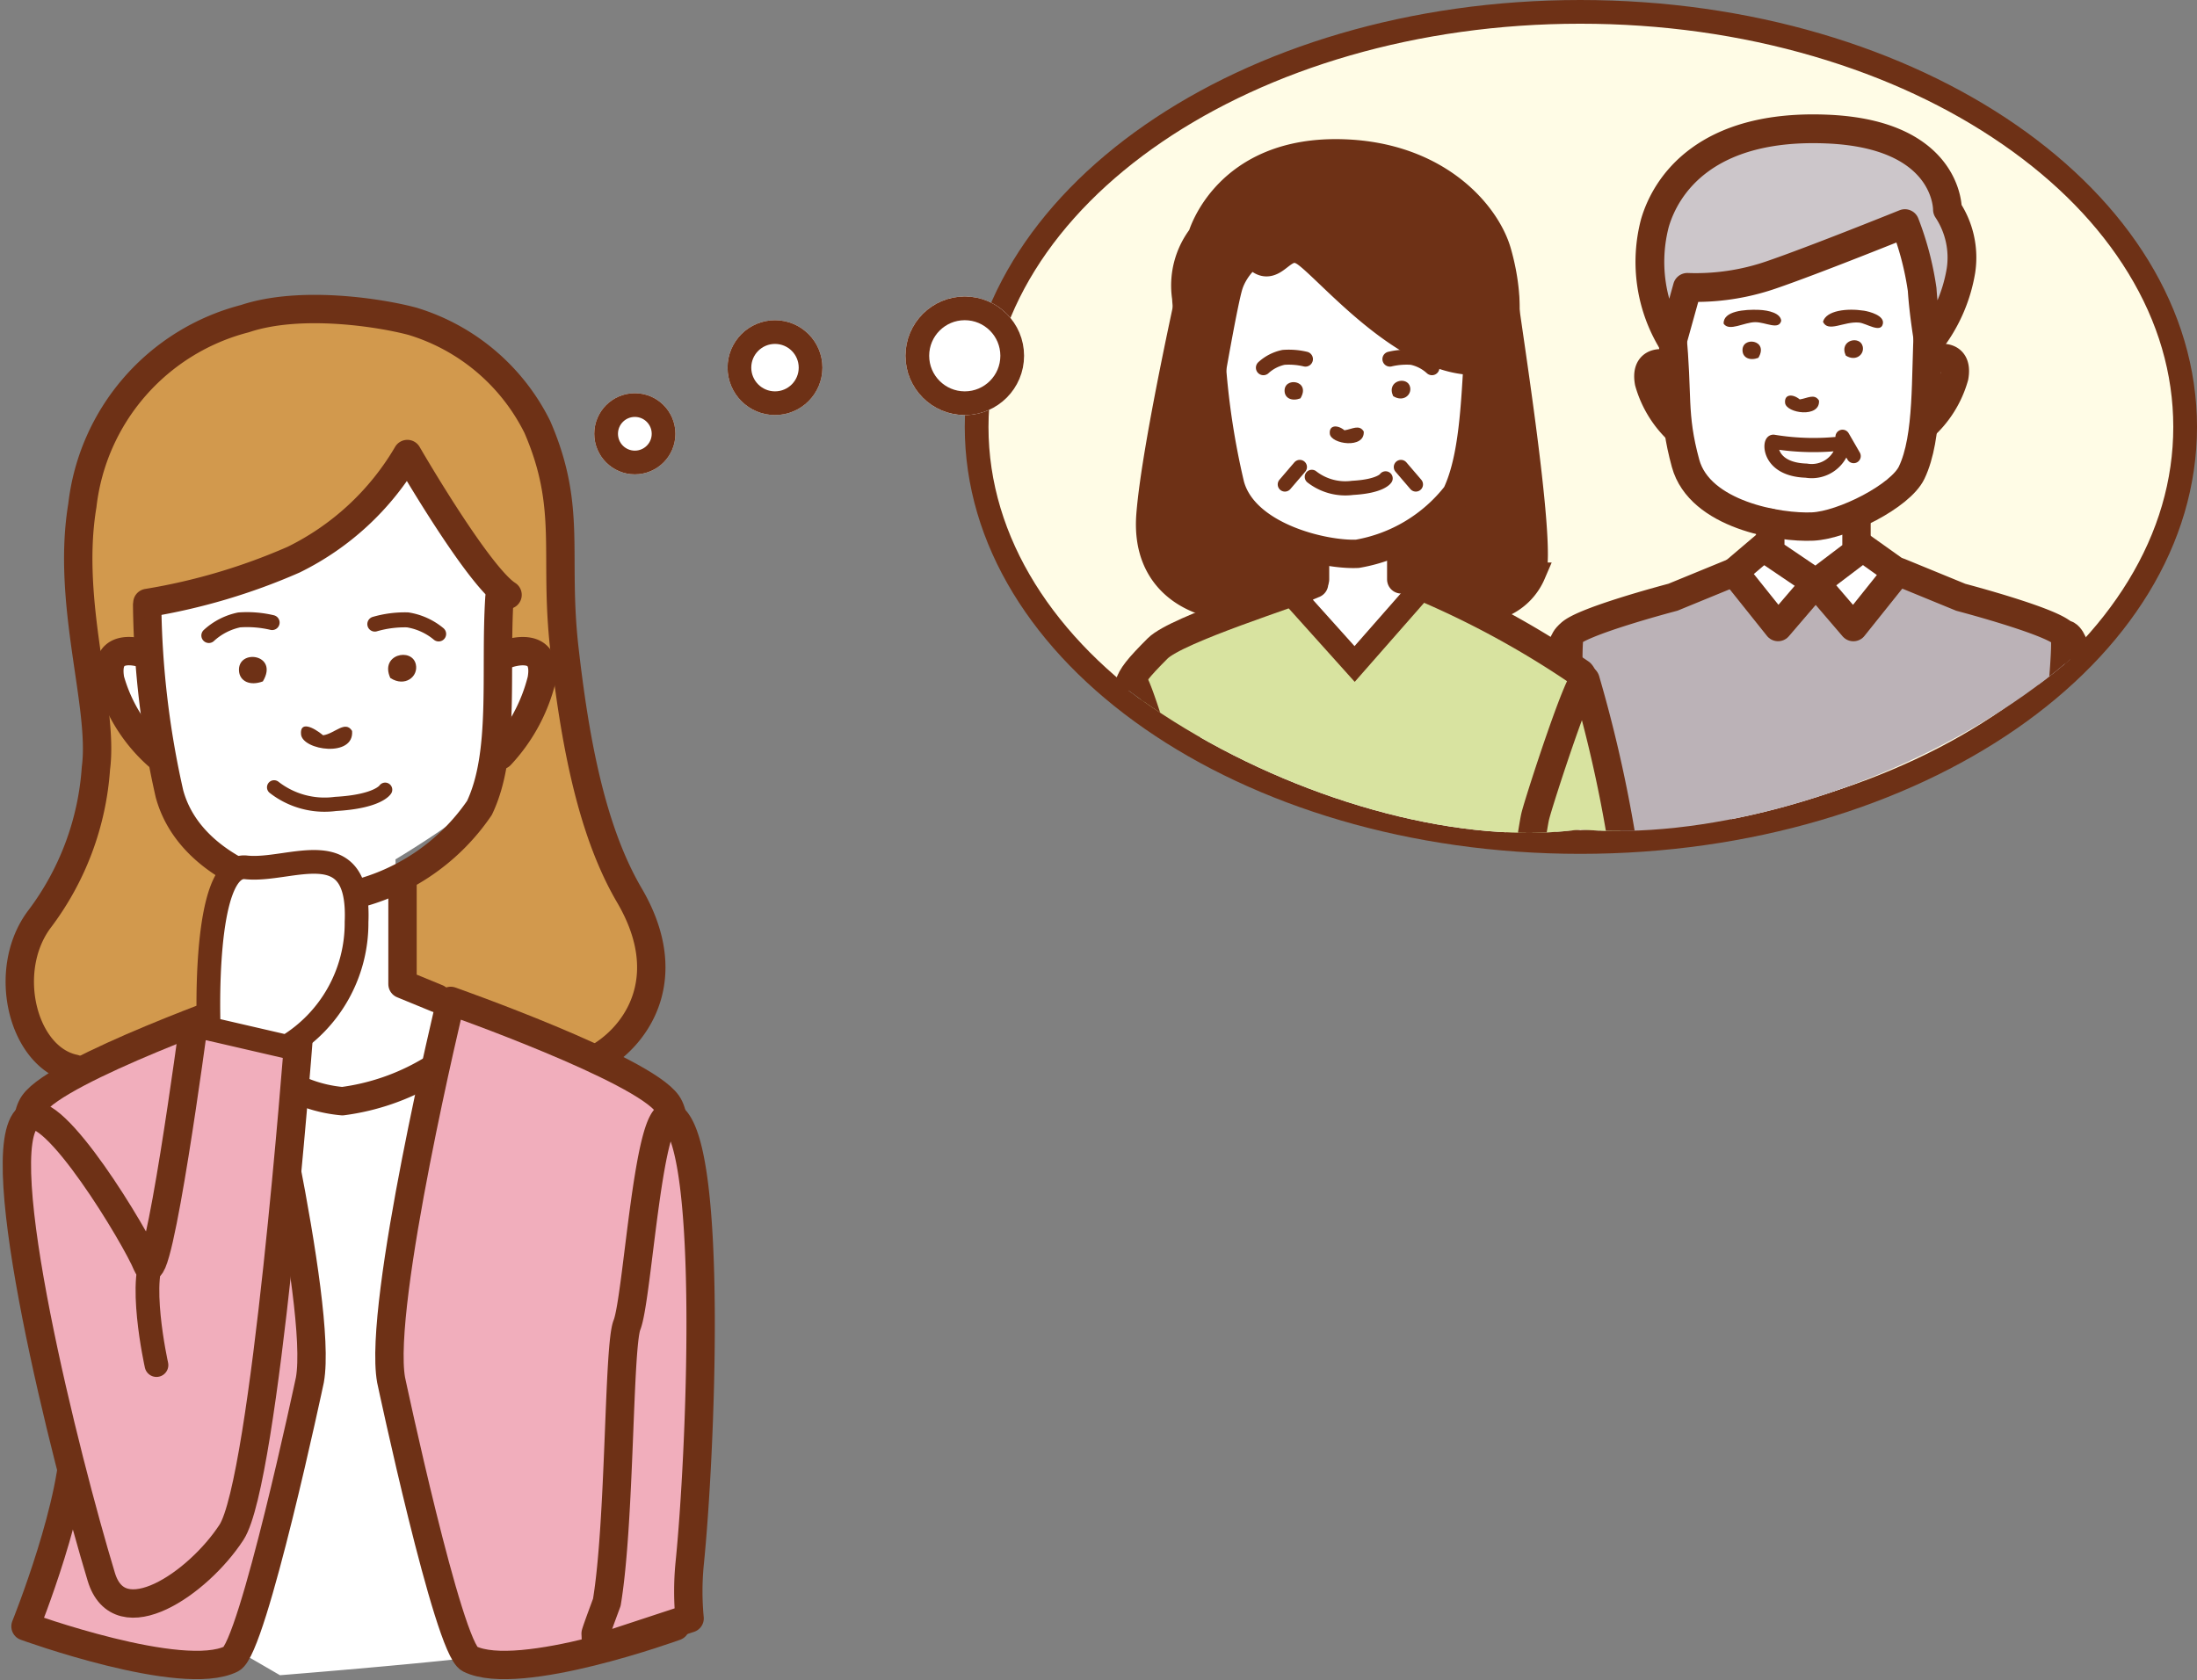 <svg xmlns="http://www.w3.org/2000/svg" xmlns:xlink="http://www.w3.org/1999/xlink" width="92.615" height="70.842" viewBox="0 0 92.615 70.842"><rect x="0" y="0" width="92.615" height="70.842" fill="#808080" stroke="none"/><defs><clipPath id="a"><path d="M26,0C40.359,0,52,8.059,52,18S36.186,35.829,26,34.971C16.2,36.32.055,27.941.055,18S11.641,0,26,0Z" transform="translate(3457.889 4063.198)" fill="#fff" stroke="#6e3116" stroke-width="1"/></clipPath></defs><g transform="translate(-3432.423 -4077.386)"><g transform="translate(3473.038 4077.386)" fill="#fffce6"><path d="M 26 35.5 C 22.538 35.5 19.183 35.031 16.029 34.106 C 12.99 33.214 10.265 31.94 7.928 30.317 C 5.605 28.705 3.785 26.83 2.516 24.746 C 1.215 22.607 0.555 20.338 0.555 18 C 0.555 15.662 1.215 13.393 2.516 11.254 C 3.785 9.17 5.605 7.295 7.928 5.683 C 10.265 4.06 12.99 2.786 16.029 1.894 C 19.183 0.969 22.538 0.5 26 0.5 C 40.061 0.5 51.5 8.35 51.5 18 C 51.5 27.65 40.061 35.5 26 35.5 Z" stroke="none"/><path d="M 26 1 C 12.245 1 1.055 8.626 1.055 18 C 1.055 27.374 12.245 35 26 35 C 29.415 35 32.725 34.538 35.839 33.626 C 38.832 32.749 41.516 31.498 43.816 29.906 C 46.088 28.333 47.867 26.509 49.103 24.485 C 50.362 22.425 51 20.243 51 18 C 51 15.757 50.362 13.575 49.103 11.515 C 47.867 9.491 46.088 7.667 43.816 6.094 C 41.516 4.502 38.832 3.251 35.839 2.374 C 32.725 1.462 29.415 1 26 1 M 26 0 C 40.359 0 52 8.059 52 18 C 52 27.941 40.359 36 26 36 C 11.641 36 0.055 27.941 0.055 18 C 0.055 8.059 11.641 0 26 0 Z" stroke="none" fill="#6e3116"/></g><path d="M491.538,364.077a22.137,22.137,0,0,1-1.3,2.7l-.973,1.768a28.4,28.4,0,0,0,.865,3.844c.325.623,2.164,5.093,2.164,5.093l4.76,3.95-1.622,3.116,2.163,3.638-6.167,20.475,5.194,3.014s10.494-.832,10.494-1.143-.325-11.225-.325-11.225L503.438,383.1l-1.838-1.249-.109-4.573s3.463-2.078,3.463-2.6a13.005,13.005,0,0,1,.648-2.286s1.731-.727,2.056-1.974.757-1.768.216-2.7-3.029-6.756-3.354-7.276-4.868-2.39-4.868-2.39Z" transform="translate(2947.604 3736.341)" fill="#fff" fill-rule="evenodd"/><path d="M502.105,354.709a18.636,18.636,0,0,0-6.85-.458c-1.255.229-5.023,2.627-5.936,5.367a21.8,21.8,0,0,0-.913,7.421c.114,1.254.685,5.593.228,7.42s-2.854,6.05-2.854,7.42.8,4.11,1.37,4.224,3.425-1.141,3.425-1.141l6.507-2.055-.457-4.224a13.366,13.366,0,0,1-3.31-2.4,7.777,7.777,0,0,1-1.941-3.995c0-.686-.8-.8-.8-.8s-1.484-1.941-1.142-2.512a2.324,2.324,0,0,1,1.256-.8l.456-1.713s4.8-1.141,5.48-1.369,3.54-1.941,4-2.854a7.567,7.567,0,0,1,1.484-1.827s1.6,3.882,2.055,4.11a8.556,8.556,0,0,1,1.484,1.713l.114,2.168s1.827-.57,1.941.685-2.055,4-2.055,4-.228,2.74-1.256,3.425S501.763,378,501.763,378l.342,4.909,7.991,2.968s1.37-.229,1.713-2.283a8.874,8.874,0,0,0-.343-4.338c-.342-1.6-1.94-3.312-2.169-5.138s-1.255-7.534-1.255-10.16-.457-5.822-1.941-7.192a11.28,11.28,0,0,0-4-2.055" transform="translate(2947.604 3736.341)" fill="#d2994d" fill-rule="evenodd"/><path d="M491.6,410.419" transform="translate(2947.604 3736.341)" fill="none" stroke="#6e3116" stroke-linecap="round" stroke-linejoin="round" stroke-width="1.196"/><path d="M501.273,369.63c-.457-1,.916-1.3,1.076-.573.114.512-.458.974-1.076.573" transform="translate(2947.604 3736.341)" fill="#6e3116" fill-rule="evenodd"/><path d="M495.9,369.774c-.55.205-.971-.012-1.005-.431-.077-.966,1.7-.726,1.005.431" transform="translate(2947.604 3736.341)" fill="#6e3116" fill-rule="evenodd"/><path d="M496.373,374.24a3.463,3.463,0,0,0,2.591.7c1.793-.1,2.092-.6,2.092-.6" transform="translate(2947.604 3736.341)" fill="none" stroke="#6e3116" stroke-linecap="round" stroke-linejoin="round" stroke-width="0.598"/><path d="M490.863,368.6s-1.694-.6-1.4,1.1a6.719,6.719,0,0,0,1.993,3.188" transform="translate(2947.604 3736.341)" fill="none" stroke="#6e3116" stroke-linecap="round" stroke-linejoin="round" stroke-width="1.196"/><path d="M505.915,372.888a7.237,7.237,0,0,0,1.737-3.188c.3-1.694-1.4-1.1-1.4-1.1" transform="translate(2947.604 3736.341)" fill="none" stroke="#6e3116" stroke-linecap="round" stroke-linejoin="round" stroke-width="1.196"/><path d="M499.661,371.862c.1,1.136-2.089.824-2.152.144-.052-.561.493-.322.932.04.491-.071.934-.645,1.22-.184" transform="translate(2947.604 3736.341)" fill="#6e3116" fill-rule="evenodd"/><path d="M501.787,378.289v4.249l1.46.6" transform="translate(2947.604 3736.341)" fill="none" stroke="#6e3116" stroke-linecap="round" stroke-linejoin="round" stroke-width="1.196"/><path d="M496.829,378.628v3.91l-1.459.711" transform="translate(2947.604 3736.341)" fill="none" stroke="#6e3116" stroke-linecap="round" stroke-linejoin="round" stroke-width="1.196"/><path d="M493.623,367.839a2.7,2.7,0,0,1,1.278-.657,4.591,4.591,0,0,1,1.389.111" transform="translate(2947.604 3736.341)" fill="none" stroke="#6e3116" stroke-linecap="round" stroke-linejoin="round" stroke-width="0.632"/><path d="M503.31,367.773a2.706,2.706,0,0,0-1.31-.593,4.561,4.561,0,0,0-1.38.178" transform="translate(2947.604 3736.341)" fill="none" stroke="#6e3116" stroke-linecap="round" stroke-linejoin="round" stroke-width="0.632"/><path d="M505.873,366.239c-.2,3.188.252,6.579-.844,8.871a8.947,8.947,0,0,1-5.766,3.757c-2.092.1-6.408-1.066-7.3-4.355a37.888,37.888,0,0,1-.94-7.9" transform="translate(2947.604 3736.341)" fill="none" stroke="#6e3116" stroke-linecap="round" stroke-linejoin="round" stroke-width="1.196"/><path d="M491.032,366.467a25.682,25.682,0,0,0,6.165-1.826,11.345,11.345,0,0,0,4.794-4.453s2.968,5.137,4.224,5.937" transform="translate(2947.604 3736.341)" fill="none" stroke="#6e3116" stroke-linecap="round" stroke-linejoin="round" stroke-width="1.196"/><path d="M510.21,385.532c1.6-1.027,3.082-3.425,1.142-6.735-1.577-2.69-2.284-6.393-2.739-10.389s.342-5.936-1.142-9.361a8.691,8.691,0,0,0-5.251-4.452c-1.257-.343-4.681-.914-7.078-.115a9.212,9.212,0,0,0-6.851,7.877c-.688,4.13.915,8.448.572,11.074a11.893,11.893,0,0,1-2.4,6.393c-1.6,2.169-.685,5.822,1.484,6.279" transform="translate(2947.604 3736.341)" fill="none" stroke="#6e3116" stroke-linecap="round" stroke-linejoin="round" stroke-width="1.196"/><path d="M487.606,398.2c-.455-2.169-2.4-9.133-1.369-10.617s9.133-4.338,9.133-4.338,3.082,12.786,2.512,15.982c0,0-2.4,11.3-3.311,11.759-2.068,1.034-8.677-1.37-8.677-1.37s2.169-5.366,2.055-8.22Z" transform="translate(2947.604 3736.341)" fill="#f1aebc" fill-rule="evenodd"/><path d="M487.606,398.2c-.455-2.169-2.4-9.133-1.369-10.617s9.133-4.338,9.133-4.338,3.082,12.786,2.512,15.982c0,0-2.4,11.3-3.311,11.759-2.068,1.034-8.677-1.37-8.677-1.37s2.169-5.366,2.055-8.22Z" transform="translate(2947.604 3736.341)" fill="none" stroke="#6e3116" stroke-linecap="round" stroke-linejoin="round" stroke-width="1.196"/><path d="M511.581,398.2c.457-2.169,2.4-9.133,1.37-10.617s-9.133-4.338-9.133-4.338-3.082,12.786-2.512,15.982c0,0,2.4,11.3,3.311,11.759,2.068,1.034,8.675-1.37,8.675-1.37s-2.169-5.366-2.053-8.22Z" transform="translate(2947.604 3736.341)" fill="#f1aebc" fill-rule="evenodd"/><path d="M511.581,398.2c.457-2.169,2.4-9.133,1.37-10.617s-9.133-4.338-9.133-4.338-3.082,12.786-2.512,15.982c0,0,2.4,11.3,3.311,11.759,2.068,1.034,8.675-1.37,8.675-1.37s-2.169-5.366-2.053-8.22Z" transform="translate(2947.604 3736.341)" fill="none" stroke="#6e3116" stroke-linecap="round" stroke-linejoin="round" stroke-width="1.196"/><path d="M496.283,386.332a5.777,5.777,0,0,0,2.968,1.141,9.66,9.66,0,0,0,3.654-1.255" transform="translate(2947.604 3736.341)" fill="none" stroke="#6e3116" stroke-linecap="round" stroke-linejoin="round" stroke-width="1.196"/><path d="M486.009,388.158c1.016-.813,5.708,8.562,6.165,9.7s.933-13.3.933-13.3l4.168.736a72.469,72.469,0,0,1-1.226,9.317c-2.735,7.167-6.245,16.263-6.729,14.661-1.486-4.909-5.024-19.75-3.311-21.12" transform="translate(2947.604 3736.341)" fill="#f1aebc" fill-rule="evenodd"/><path d="M486.009,388.158c1.016-.813,4.557,5.072,5.014,6.214s1.961-10.175,1.961-10.175l4.413.736s-1.405,18.549-2.82,20.718-4.722,4.411-5.488,1.877C487.6,402.618,484.3,389.528,486.009,388.158Z" transform="translate(2947.604 3736.341)" fill="none" stroke="#6e3116" stroke-linecap="round" stroke-linejoin="round" stroke-width="1.196"/><path d="M4262.61,4063.347s-1.864-6.761,0-6.979,4.35-2.617,5.061,1.2a6.083,6.083,0,0,1-1.687,5.78Z" transform="translate(201.917 -797.327) rotate(13)" fill="#fff" stroke="#6e3116" stroke-width="1"/><path d="M4234.4,4081.94s-.857-3.844,0-4.788" transform="translate(-795.381 53)" fill="none" stroke="#6e3116" stroke-linecap="round" stroke-width="1"/><g transform="translate(15.149 14.188)" clip-path="url(#a)"><g transform="translate(208.952 85.151)"><g transform="translate(3253.571 3983.474)"><path d="M3273.326,3992.17c0,.47,1.764,11.126,1.233,12.187a2.489,2.489,0,0,1-2.807,1.451,11.759,11.759,0,0,1-3.277-2.131,9.538,9.538,0,0,1-4.217,1.55,16.386,16.386,0,0,1-1.613.58c-2.068.171-4.577-.881-4.337-3.962s1.976-10.7,1.976-10.7,9.107-3.373,11.468.193S3273.326,3992.17,3273.326,3992.17Z" transform="translate(-3255.156 -3985.566)" fill="#6e3116" stroke="#6e3116" stroke-width="1"/><path d="M4059.977,3978.046l-5.863-6.922-1.792-10.26,7.655-9.365v-2.036a4.11,4.11,0,0,1-2.932-1.955c-.9-1.71-2.769-7.655-1.547-8.876s3.42-3.99,7-1.547,4.479,4.153,4.072,5.945c-.081-.081,1.14-.57,1.3,0s-1.3,2.932-1.3,2.932a5.058,5.058,0,0,1-3.013,3.013c-.244.082,0,1.954,0,1.954l6.026,13.925s-2.85,12.052-6.678,12.622S4059.977,3978.046,4059.977,3978.046Z" transform="translate(-4049.83 -3931.702)" fill="#fff"/><g transform="translate(16.733)"><path d="M4141.9,4001.544h0l-.408,1.557a5.76,5.76,0,0,1,0,.89h1.112s-.408,2.52.778,2.817c.148-.111.741,0,.741,0s-.111,2.187.37,2.187,1.632-1.779,1.668-2.187a25.7,25.7,0,0,0-.89-3.225h.593l-.593-2.039" transform="translate(-4116.526 -3953.67)" fill="#fff"/><path d="M4121.9,3961.052c-4.316,3.5-4.4-8.55-4.072-10.016s2.443-2.606,2.443-2.606v-1.3s-3.583-.244-3.909-3.583c.163-.244-1.873-2.036-.814-2.606a.877.877,0,0,1,.814,0v-1.628l.489-2.361s9.2-4.072,9.446-3.013a47.7,47.7,0,0,1,.488,6.6c.326.652,1.221-.9,1.3.407a2.626,2.626,0,0,1-1.3,2.117,2.95,2.95,0,0,1-1.058,2.851c-1.466,1.221-1.955,1.221-1.955,1.221v1.3l1.955,1.873S4126.214,3957.55,4121.9,3961.052Z" transform="translate(-4107.714 -3930.913)" fill="#fff"/><path d="M511.808,271.564c-.1.41-.654.059-1.095.06-.466,0-1.1.41-1.333.064-.024-.537.887-.607,1.489-.583.423.018.91.143.939.46" transform="translate(-498.702 -263.468)" fill="#6e3116" fill-rule="evenodd"/><path d="M515.686,271.607c.134-.478,1.011-.58,1.733-.467.22.035.865.2.792.551-.084.413-.694-.02-1-.05-.636-.063-1.313.435-1.525-.034" transform="translate(-500.82 -263.467)" fill="#6e3116" fill-rule="evenodd"/><path d="M517.1,273.682c-.3-.663.608-.861.715-.381.076.341-.3.647-.715.381" transform="translate(-501.273 -264.118)" fill="#6e3116" fill-rule="evenodd"/><path d="M511.247,273.806c-.365.136-.645-.008-.667-.286-.052-.642,1.129-.482.667.286" transform="translate(-499.105 -264.146)" fill="#6e3116" fill-rule="evenodd"/><path d="M529.243,292.37s1.131.7,1.261,1.131,1.565,11,1.609,11.22.478,4.262.478,4.262l1.087,7.828.361,2.677-4.567.529-.273-2.207-1.7-4.653.218-8.784-.087-6.74Z" transform="translate(-504.787 -270.609)" fill="#bbb2b7" fill-rule="evenodd"/><path d="M497.167,293.517s-.565,1.913-.608,2.175-1.566,11.741-1.566,11.741l-.218,2.479-1.435,9.959,4.436.87.7-1.739,1.87-11.307Z" transform="translate(-493.318 -270.994)" fill="#bbb2b7" fill-rule="evenodd"/><path d="M513.492,287.753l2.581,1.059s4.038,1.059,4.369,1.589-1.725,16.51-1.725,16.51c0,1.39,1.368,9.438,1.368,9.438s-1.589.463-2.383.794-6.95.728-7.15.464-1.3.725-1.3.725a4.267,4.267,0,0,0-1.675-.593c-.529.066-7.876-.6-7.876-.6a17.581,17.581,0,0,0,.4-1.787c.368-2.09,1.016-7.385.949-7.982,0,0-1.085-10.189-1.412-14.433a11.74,11.74,0,0,1-.067-2.54c.331-.53,4.37-1.589,4.37-1.589l2.581-1.059a12.16,12.16,0,0,1,1.6,2.245c.349.826,1.629-1.691,1.629-1.691s1.7,3.04,2,1.691a4.231,4.231,0,0,1,1.741-2.245" transform="translate(-495.393 -269.059)" fill="#bbb2b7" fill-rule="evenodd"/><path d="M506.515,287.753l-2.581,1.059s-4.039,1.059-4.37,1.589a11.74,11.74,0,0,0,.067,2.54c.327,4.244,1.412,14.433,1.412,14.433.066.6-.581,5.891-.95,7.982a17.492,17.492,0,0,1-.4,1.787s7.348.662,7.876.6,1.788-2.714,1.788-2.714.993,2.316,1.191,2.581,6.355-.132,7.15-.464,2.383-.794,2.383-.794-1.367-8.048-1.367-9.438c0,0,2.055-15.98,1.724-16.51s-4.369-1.589-4.369-1.589l-2.581-1.059" transform="translate(-495.393 -269.059)" fill="none" stroke="#6e3116" stroke-linecap="round" stroke-linejoin="round" stroke-width="1.196"/><path d="M516.907,272.109c-.133,2.118.027,4.68-.7,6.2-.471.985-2.886,2.209-4.17,2.27-1.39.066-4.766-.484-5.362-2.668-.567-2.081-.306-2.876-.569-5.474" transform="translate(-497.603 -263.807)" fill="none" stroke="#6e3116" stroke-linejoin="round" stroke-width="1.196"/><path d="M506.267,266.3l-.636,2.284a6.447,6.447,0,0,1-.731-5c.47-1.6,2.157-4.189,7.307-3.956,5.078.23,5.024,3.389,5.024,3.389a3.663,3.663,0,0,1,.569,2.581,6.627,6.627,0,0,1-1.359,3.045s-.208-1.192-.276-2.251a12.652,12.652,0,0,0-.728-2.78s-3.836,1.548-5.651,2.168a9.744,9.744,0,0,1-3.519.519" transform="translate(-497.118 -259.611)" fill="#ccc6ca" fill-rule="evenodd"/><path d="M506.267,266.3l-.636,2.284a6.447,6.447,0,0,1-.731-5c.47-1.6,2.157-4.189,7.307-3.956,5.078.23,5.024,3.389,5.024,3.389a3.663,3.663,0,0,1,.569,2.581,6.627,6.627,0,0,1-1.359,3.045s-.208-1.192-.276-2.251a12.652,12.652,0,0,0-.728-2.78s-3.836,1.548-5.651,2.168A9.744,9.744,0,0,1,506.267,266.3Z" transform="translate(-497.118 -259.611)" fill="none" stroke="#6e3116" stroke-linejoin="round" stroke-width="1.213"/><path d="M515.46,279.541a1.357,1.357,0,0,1-1.574,1.157c-1.626-.049-1.552-1.26-1.38-1.217A10.389,10.389,0,0,0,515.46,279.541Z" transform="translate(-499.723 -266.282)" fill="none" stroke="#6e3116" stroke-linecap="round" stroke-linejoin="round" stroke-width="0.598"/><path d="M505.555,274.566s-1.125-.4-.927.727a4.462,4.462,0,0,0,1.324,2.119" transform="translate(-497.099 -264.609)" fill="none" stroke="#6e3116" stroke-linejoin="round" stroke-width="1.196"/><path d="M522.424,274.227s1.125-.4.927.727a4.457,4.457,0,0,1-1.324,2.118" transform="translate(-502.949 -264.495)" fill="none" stroke="#6e3116" stroke-linejoin="round" stroke-width="1.196"/><path d="M514.708,276.751c.063.755-1.388.547-1.43.1-.035-.373.327-.383.619-.143.326-.048.62-.259.811.047" transform="translate(-500.01 -265.295)" fill="#6e3116" fill-rule="evenodd"/><path d="M512.342,284.51v1.238l1.92,1.3,1.714-1.3v-1.463" transform="translate(-499.697 -267.895)" fill="none" stroke="#6e3116" stroke-linecap="round" stroke-linejoin="round" stroke-width="1.196"/><path d="M511.374,286.059l-1.324,1.126L511.9,289.5l1.589-1.853" transform="translate(-498.928 -268.49)" fill="none" stroke="#6e3116" stroke-linecap="round" stroke-linejoin="round" stroke-width="1.196"/><path d="M515.222,287.648l1.589,1.854,1.853-2.317-1.582-1.125" transform="translate(-500.664 -268.49)" fill="none" stroke="#6e3116" stroke-linecap="round" stroke-linejoin="round" stroke-width="1.196"/><path d="M497.513,291.739c-.463.265-.728,2.383-.927,3.376s-1.39,12.246-1.39,12.246c-.2.662-1.788,11.915-1.788,11.915l4.568.529.265-1.06" transform="translate(-493.341 -270.397)" fill="none" stroke="#6e3116" stroke-linecap="round" stroke-linejoin="round" stroke-width="1.196"/><path d="M530.8,291.739c.464.265.729,2.383.927,3.376s1.39,12.246,1.39,12.246c.2.662,1.788,11.915,1.788,11.915l-4.568.529-.264-1.622" transform="translate(-505.648 -270.397)" fill="none" stroke="#6e3116" stroke-linecap="round" stroke-linejoin="round" stroke-width="1.196"/><path d="M497.735,333.975l-.141.844-4.288-.422.211-.7" transform="translate(-493.306 -284.483)" fill="none" stroke="#6e3116" stroke-linecap="round" stroke-linejoin="round" stroke-width="0.897"/><path d="M535.09,333.694l.211.7-4.288.422-.14-.844" transform="translate(-505.918 -284.483)" fill="none" stroke="#6e3116" stroke-linecap="round" stroke-linejoin="round" stroke-width="0.897"/><path d="M498.226,335.629a5.709,5.709,0,0,1-.308,1.971c-.246.554-1.047.8-1.047.308a5.513,5.513,0,0,1,.246-1.54" transform="translate(-494.503 -285.132)" fill="none" stroke="#6e3116" stroke-linecap="round" stroke-linejoin="round" stroke-width="0.897"/><path d="M494.129,335.258a24.351,24.351,0,0,0-.554,2.463c-.124.555.584,1.417.769,2.033s.986.8,1.047.246,0,.124.062-.554a13.864,13.864,0,0,1,.308-1.663" transform="translate(-493.391 -285.008)" fill="none" stroke="#6e3116" stroke-linecap="round" stroke-linejoin="round" stroke-width="0.897"/><path d="M532.391,335.629a5.71,5.71,0,0,0,.308,1.971c.246.554,1.047.8,1.047.308a5.513,5.513,0,0,0-.246-1.54" transform="translate(-506.428 -285.132)" fill="none" stroke="#6e3116" stroke-linecap="round" stroke-linejoin="round" stroke-width="0.897"/><path d="M536.061,335.258a24.17,24.17,0,0,1,.554,2.463c.124.555-.584,1.417-.769,2.033s-.984.8-1.047.246,0,.124-.062-.554a13.849,13.849,0,0,0-.308-1.663" transform="translate(-507.113 -285.008)" fill="none" stroke="#6e3116" stroke-linecap="round" stroke-linejoin="round" stroke-width="0.897"/><line x2="0.47" y2="0.815" transform="translate(15.69 12.988)" fill="none" stroke="#6e3116" stroke-linecap="round" stroke-linejoin="round" stroke-width="0.598"/></g><path d="M441.891,294.047a9.517,9.517,0,0,1,.323-2.441c.252-.43,2.477-1.184,2.8-1.364s3.877-1.436,3.877-1.436,2.339,2.908,2.375,2.8,2.256-3.015,2.256-3.015,1.687.754,1.938.79,1.651,1.184,1.795,1.22,3.3,1.759,3.375,1.867-.862,3.518-.862,3.518l-1.472,3.985-.683,4.405-3.176.57a38.25,38.25,0,0,1-4.072,0s-5.638-.5-5.782-.57-1.113-3.723-1.221-3.723-1.472-6.606-1.472-6.606" transform="translate(-439.284 -269.34)" fill="#d8e3a0" fill-rule="evenodd"/><path d="M458.228,276.255c-.3-.663.608-.861.715-.381.076.341-.3.647-.715.381" transform="translate(-444.749 -264.982)" fill="#6e3116" fill-rule="evenodd"/><path d="M446.346,276.292s-1.125-.4-.927.728a4.461,4.461,0,0,0,1.324,2.118" transform="translate(-440.461 -265.188)" fill="#fff" fill-rule="evenodd"/><path d="M446.346,276.292s-1.125-.4-.927.728a4.461,4.461,0,0,0,1.324,2.118" transform="translate(-440.461 -265.188)" fill="none" stroke="#6e3116" stroke-linejoin="round" stroke-width="1.196"/><path d="M452.038,276.38c-.365.135-.645-.008-.667-.286-.052-.642,1.129-.482.667.286" transform="translate(-442.467 -265.011)" fill="#6e3116" fill-rule="evenodd"/><path d="M446.726,274.166a32.262,32.262,0,0,0,.794,5.249c.6,2.184,3.972,2.959,5.361,2.893a6.728,6.728,0,0,0,4.17-2.5c.728-1.523.794-3.859.927-5.977" transform="translate(-440.908 -264.386)" fill="none" stroke="#6e3116" stroke-linejoin="round" stroke-width="1.196"/><path d="M457.508,269.914c1.093-.068,1.39-2.251.727-4.567-.456-1.6-2.514-4.038-6.486-4.17-4.94-.165-5.958,3.508-5.958,3.508a3.373,3.373,0,0,0-.662,2.581,5.205,5.205,0,0,0,.089.749,17.108,17.108,0,0,0,.886,2.89s.6-3.5.818-4.184c.227-.727.94-1.46,1.137-1.228.773.91,1.091-.818,2.092-.136s4.3,4.749,7.357,4.558" transform="translate(-440.37 -260.135)" fill="#6e3116" fill-rule="evenodd"/><path d="M457.508,269.914c1.093-.068,1.39-2.251.727-4.567-.456-1.6-2.514-4.038-6.486-4.17-4.94-.165-5.958,3.508-5.958,3.508a3.373,3.373,0,0,0-.662,2.581,5.205,5.205,0,0,0,.089.749,17.108,17.108,0,0,0,.886,2.89s.6-3.5.818-4.184c.227-.727.94-1.46,1.137-1.228.773.91,1.091-.818,2.092-.136S454.449,270.106,457.508,269.914Z" transform="translate(-440.37 -260.135)" fill="none" stroke="#6e3116" stroke-linejoin="round" stroke-width="1.196"/><path d="M453.1,281.707a2.3,2.3,0,0,0,1.721.464c1.192-.066,1.39-.4,1.39-.4" transform="translate(-443.049 -267.029)" fill="none" stroke="#6e3116" stroke-linecap="round" stroke-linejoin="round" stroke-width="0.598"/><path d="M463.554,276.292s1.125-.4.927.728a4.461,4.461,0,0,1-1.324,2.118" transform="translate(-446.424 -265.188)" fill="none" stroke="#6e3116" stroke-linejoin="round" stroke-width="1.196"/><path d="M455.668,278.711c.064.755-1.388.547-1.43.1-.035-.373.328-.383.619-.143.325-.048.62-.259.81.047" transform="translate(-443.429 -265.953)" fill="#6e3116" fill-rule="evenodd"/><line y2="1.463" transform="translate(13.821 17.537)" fill="none" stroke="#6e3116" stroke-linecap="round" stroke-linejoin="round" stroke-width="1.196"/><line y2="1.237" transform="translate(10.187 17.762)" fill="none" stroke="#6e3116" stroke-linecap="round" stroke-linejoin="round" stroke-width="1.196"/><path d="M450.025,274.553a1.8,1.8,0,0,1,.85-.436,3.044,3.044,0,0,1,.922.074" transform="translate(-442.015 -264.477)" fill="none" stroke="#6e3116" stroke-linecap="round" stroke-linejoin="round" stroke-width="0.632"/><path d="M459.826,274.553a1.8,1.8,0,0,0-.85-.436,3.044,3.044,0,0,0-.922.074" transform="translate(-444.711 -264.477)" fill="none" stroke="#6e3116" stroke-linecap="round" stroke-linejoin="round" stroke-width="0.632"/><path d="M449.3,288.491c-.773.364-5.776,1.91-6.595,2.729s-1.1,1.174-1.2,1.537.832,6.285.786,7.1" transform="translate(-439.154 -269.307)" fill="none" stroke="#6e3116" stroke-linecap="round" stroke-linejoin="round" stroke-width="1.196"/><path d="M459.21,288.3a38.449,38.449,0,0,1,7.268,3.9c.773.819-1.819,6.321-1.91,7.731" transform="translate(-445.099 -269.244)" fill="none" stroke="#6e3116" stroke-linecap="round" stroke-linejoin="round" stroke-width="1.196"/><path d="M440.4,294.664c.116-.641,1.752,5.116,1.889,5.707s.864,5.73,1,5.73,5,3.412,5,3.412a42.025,42.025,0,0,1-1.41,7.731c-.91,2.411-3.73,4.866-4.275,3.548s-4.775-6.777-4.639-13.145,2.25-11.983,2.432-12.983" transform="translate(-437.967 -271.362)" fill="#b8d4d6" fill-rule="evenodd"/><path d="M440.4,294.664c.116-.641,1.752,5.116,1.889,5.707s.864,5.73,1,5.73,5,3.412,5,3.412a42.025,42.025,0,0,1-1.41,7.731c-.91,2.411-3.73,4.866-4.275,3.548s-4.775-6.777-4.639-13.145S440.22,295.664,440.4,294.664Z" transform="translate(-437.967 -271.362)" fill="none" stroke="#6e3116" stroke-linecap="round" stroke-linejoin="round" stroke-width="1.196"/><path d="M466.367,294.618c-.116-.64-1.995,5.146-2.131,5.737s-.864,5.731-1,5.731-5,3.411-5,3.411a42.029,42.029,0,0,0,1.41,7.732c.909,2.411,3.729,4.866,4.275,3.547s4.775-6.777,4.639-13.144a56.658,56.658,0,0,0-2.189-13.014" transform="translate(-444.771 -271.347)" fill="#d8e3a0" fill-rule="evenodd"/><path d="M466.367,294.618c-.116-.64-1.995,5.146-2.131,5.737s-.864,5.731-1,5.731-5,3.411-5,3.411a42.029,42.029,0,0,0,1.41,7.732c.909,2.411,3.729,4.866,4.275,3.547s4.775-6.777,4.639-13.144A56.658,56.658,0,0,0,466.367,294.618Z" transform="translate(-444.771 -271.347)" fill="none" stroke="#6e3116" stroke-linecap="round" stroke-linejoin="round" stroke-width="1.196"/><path d="M457.109,318.822c-.409.318-2.168,1.23-2.229,1.683s.373.482.737.409a1.034,1.034,0,0,0,.446-.181" transform="translate(-443.644 -279.49)" fill="none" stroke="#6e3116" stroke-linecap="round" stroke-linejoin="round" stroke-width="0.897"/><path d="M455.135,321.971a4.332,4.332,0,0,0-.645.819,8.478,8.478,0,0,0-1.046,2c.065.459.955.819,1.364.591s1.91-.5,2.228-1.5" transform="translate(-443.163 -280.547)" fill="none" stroke="#6e3116" stroke-linecap="round" stroke-linejoin="round" stroke-width="0.897"/><path d="M453.925,318.822a6.554,6.554,0,0,1,1.137,1.091" transform="translate(-443.325 -279.49)" fill="none" stroke="#6e3116" stroke-linecap="round" stroke-linejoin="round" stroke-width="0.897"/><line x2="0.454" y2="0.591" transform="translate(9.827 43.653)" fill="none" stroke="#6e3116" stroke-linecap="round" stroke-linejoin="round" stroke-width="0.897"/><path d="M447.727,312.855s3.984.4,4.774.539,5.852-.359,5.959-.359a3.187,3.187,0,0,1-1.041.467c-.215,0-5.205.072-6.282.108a13.155,13.155,0,0,1-2.405-.215" transform="translate(-441.244 -277.486)" fill="none" stroke="#6e3116" stroke-linecap="round" stroke-linejoin="round" stroke-width="0.897"/><line x2="0.628" y2="0.733" transform="translate(13.808 14.264)" fill="none" stroke="#6e3116" stroke-linecap="round" stroke-linejoin="round" stroke-width="0.605"/><line x1="0.628" y2="0.733" transform="translate(8.916 14.264)" fill="none" stroke="#6e3116" stroke-linecap="round" stroke-linejoin="round" stroke-width="0.605"/><line x1="0.491" y2="3.794" transform="translate(1.02 43.987)" fill="none" stroke="#6e3116" stroke-linecap="round" stroke-linejoin="round" stroke-width="1.196"/><path d="M3272.719,4012.828l-2.694,3.069-2.756-3.069" transform="translate(-3258.17 -3993.329)" fill="none" stroke="#6e3116" stroke-linecap="round" stroke-width="1"/></g></g></g><g transform="translate(3457.474 4093.964)" fill="#fff" stroke="#6e3116" stroke-width="1"><circle cx="1.711" cy="1.711" r="1.711" stroke="none"/><circle cx="1.711" cy="1.711" r="1.211" fill="none"/></g><g transform="translate(3463.093 4090.886)" fill="#fff" stroke="#6e3116" stroke-width="1"><circle cx="2" cy="2" r="2" stroke="none"/><circle cx="2" cy="2" r="1.5" fill="none"/></g><g transform="translate(3470.593 4089.886)" fill="#fff" stroke="#6e3116" stroke-width="1"><circle cx="2.5" cy="2.5" r="2.5" stroke="none"/><circle cx="2.5" cy="2.5" r="2" fill="none"/></g><path d="M513.178,388.158c-1.016-.813-1.189,8.268-1.646,9.41s-.943,12.165-.943,12.165h2.589s-.055.46.711-2.074c.566-6.13,1-18.13-.711-19.5" transform="translate(2947.604 3736.341)" fill="#f1aebc" fill-rule="evenodd"/><path d="M513.178,388.158c-1.016-.813-1.472,7.608-1.929,8.75-.364.912-.283,8.3-.849,11.693-.034.1-.4,1.066-.472,1.32a5.121,5.121,0,0,1,0,.66l2.611-.859,1.35-.444a12.04,12.04,0,0,1,0-2.28C514.361,402.377,514.891,389.528,513.178,388.158Z" transform="translate(2947.604 3736.341)" fill="none" stroke="#6e3116" stroke-linecap="round" stroke-linejoin="round" stroke-width="1.196"/></g></svg>